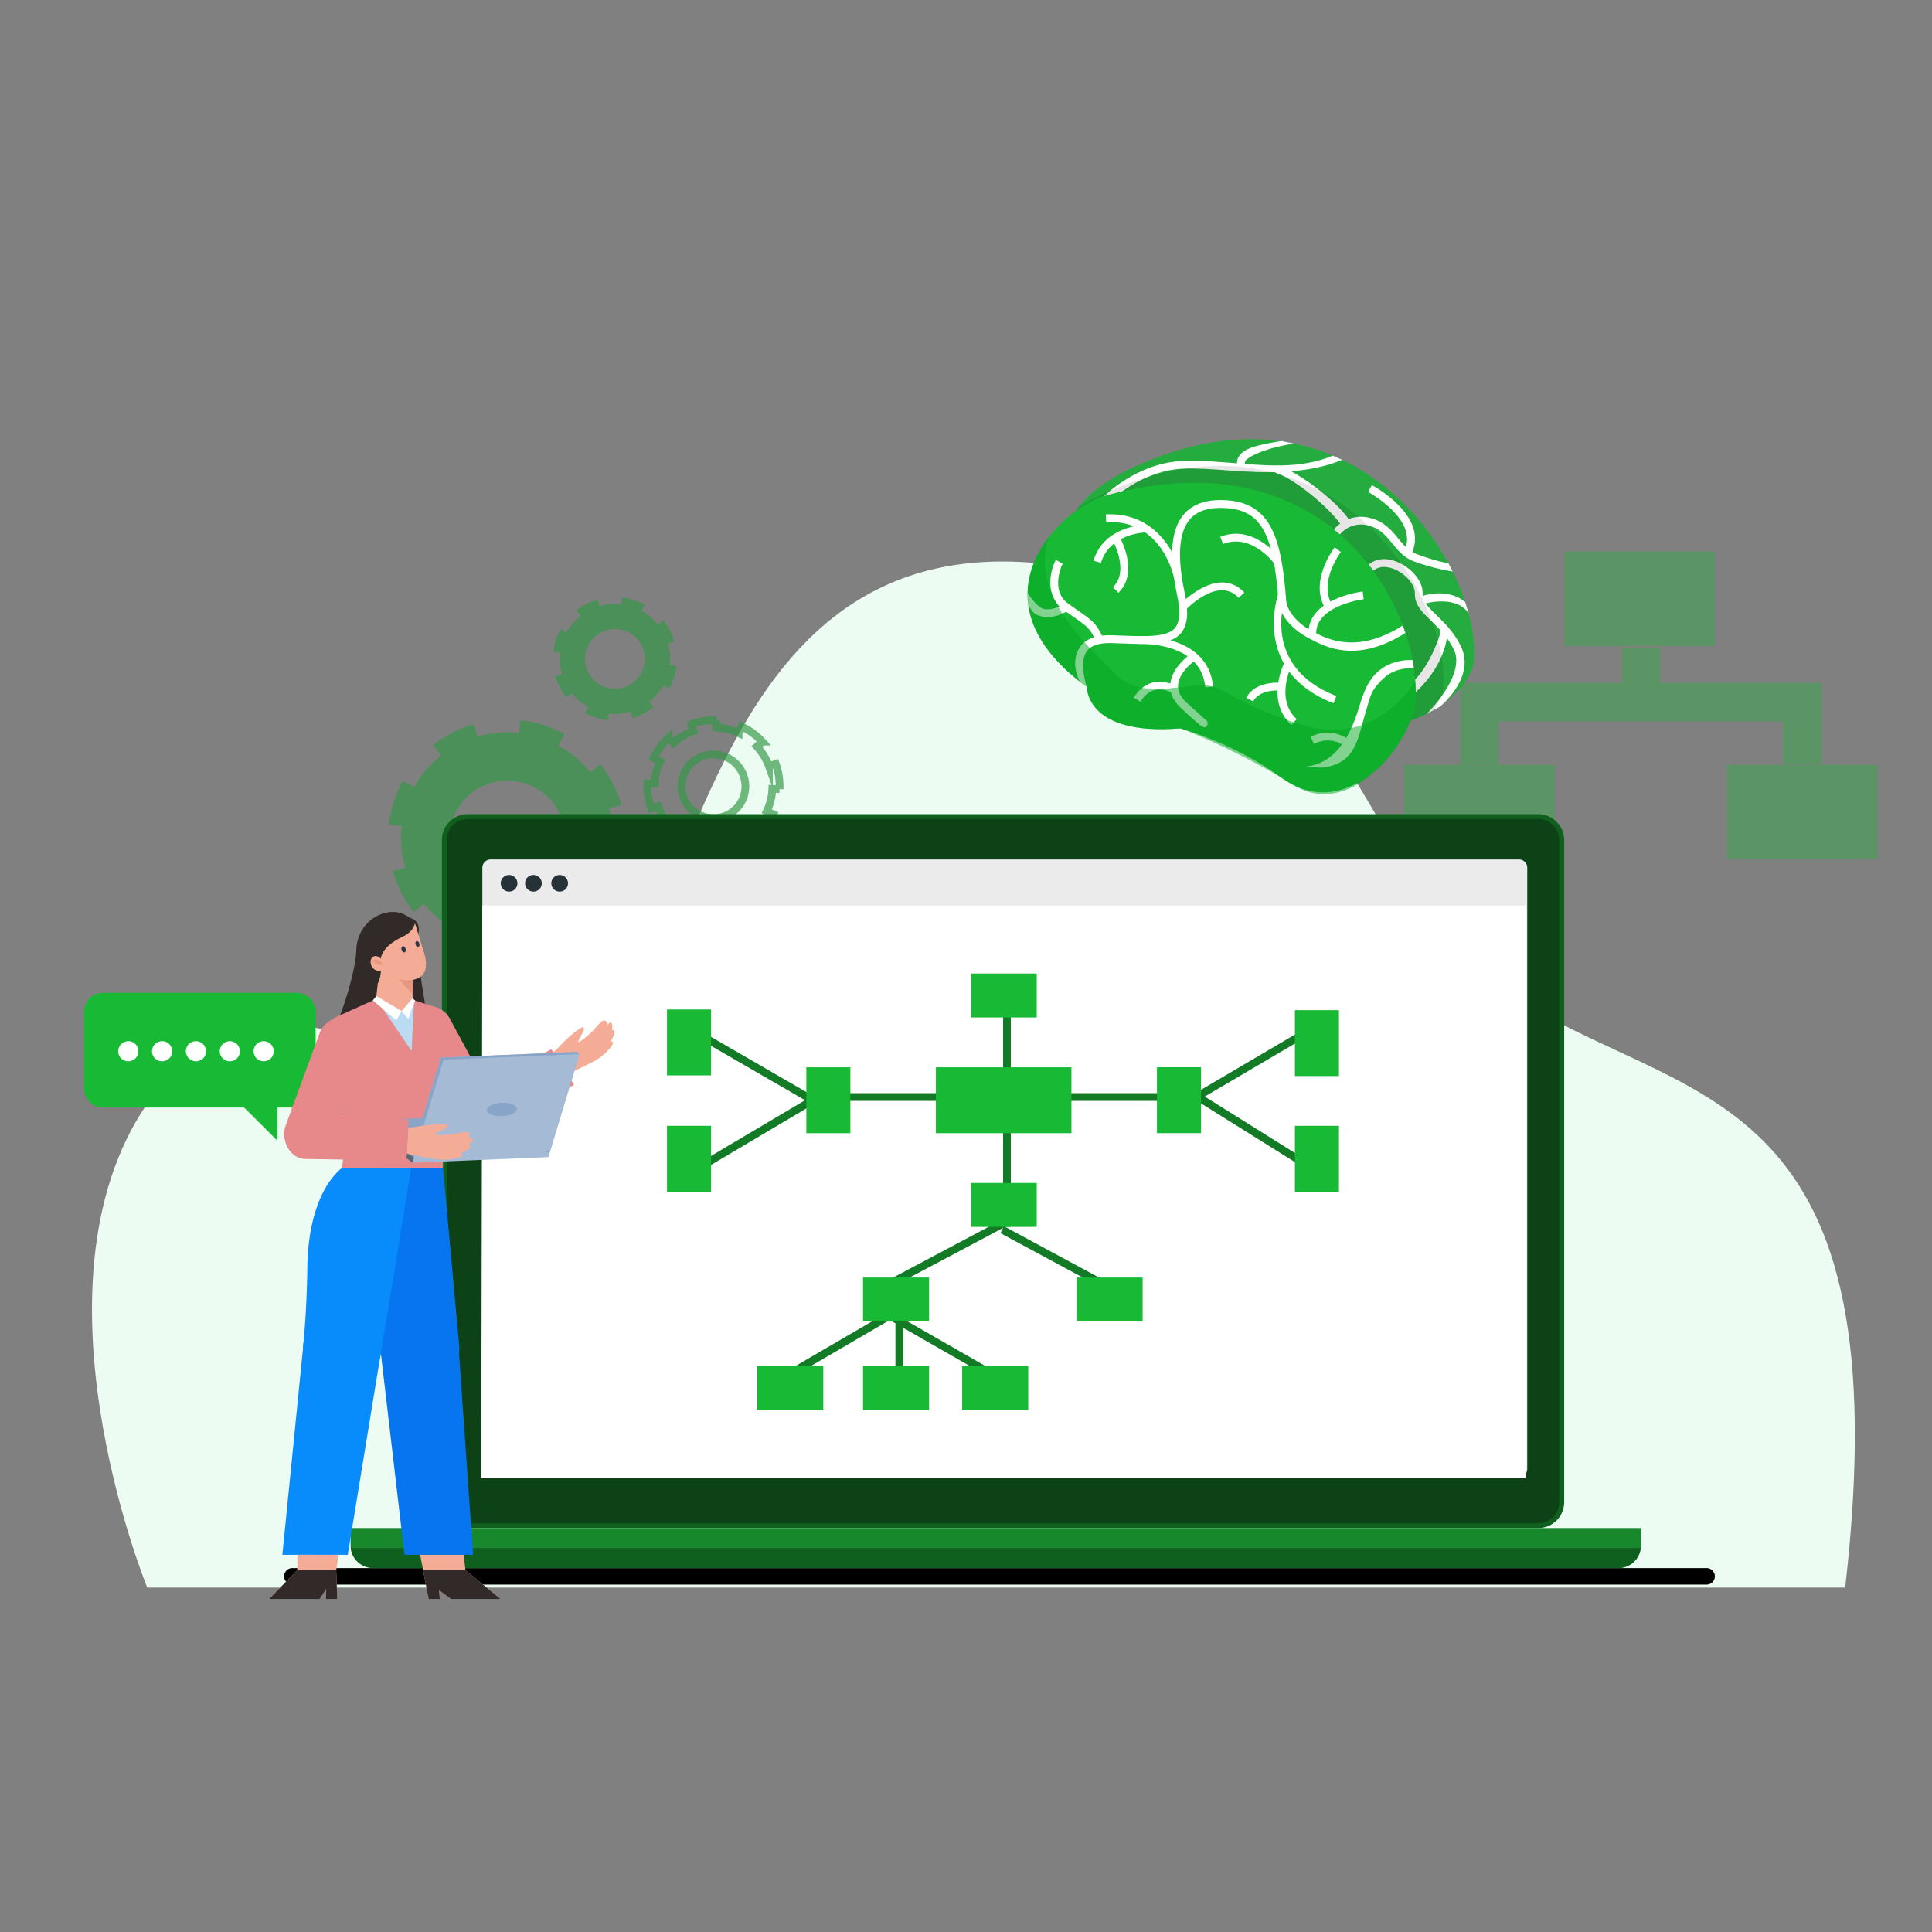 <svg width="50" height="50" fill="none" xmlns="http://www.w3.org/2000/svg"><rect width="100%" height="100%" fill="#808080" stroke="none"/><path d="M3.811 41.086s-3.324-8.096.162-12.752c3.487-4.655 6.784 1.054 10.405-.718 3.621-1.772 3.287-13.506 12.034-13.073 8.748.433 8.73 8.82 13.09 11.454 4.36 2.633 9.729 2.257 8.251 15.089H3.811z" fill="#ECFCF3"/><path d="M7.675 28.662H2.667a.496.496 0 0 1-.494-.492v-1.983a.491.491 0 0 1 .494-.492h5.008a.495.495 0 0 1 .494.492v1.982a.49.49 0 0 1-.494.493z" fill="#17B935"/><path d="M7.179 28.182v1.338L5.81 28.156l1.368.026z" fill="#17B935"/><path d="M3.32 27.466a.262.262 0 0 0 .261-.26.26.26 0 0 0-.261-.26.262.262 0 0 0-.261.26.26.26 0 0 0 .26.26zm.876 0a.262.262 0 0 0 .261-.26.26.26 0 0 0-.261-.26.262.262 0 0 0-.262.26.26.26 0 0 0 .262.26zm1.137-.26a.26.26 0 0 1-.261.26.262.262 0 0 1-.262-.26.26.26 0 0 1 .262-.26.262.262 0 0 1 .261.26zm.876 0a.26.26 0 0 1-.26.26.262.262 0 0 1-.262-.26.26.26 0 0 1 .261-.26.262.262 0 0 1 .261.26zm.876 0a.26.26 0 0 1-.261.26.262.262 0 0 1-.261-.26.26.26 0 0 1 .26-.26.262.262 0 0 1 .262.26z" fill="#fff"/><path d="M38.145 17.06c.147-2.388-2.856-7.088-8-5.294-2.942 1.027-3.63 2.68-.503 4.959 0 0-.034 1.273 2.42 1.072 0 0 1.58-.067 2.646.738 1.13.85 3.372-.396 3.437-1.475z" fill="#24AD3E"/><path d="M28.696 13.003c.008-.008.818-.825 1.923-.874.361-.015.762.015 1.188.047.913.069 2.02.105 2.927-.275l-.242-.108c-.862.361-1.78.25-2.67.182-.431-.032-.839-.062-1.212-.046-1.187.051-2.024.9-2.06.936l.145.14v-.002z" fill="#fff"/><path d="m32.043 12.07.173-.028c0 .075-.005-.086.01-.11.042-.068.381-.313 1.264-.453l-.325-.065c-.758.12-1.028.223-1.128.447a.221.221 0 0 0 .007.208l-.001.001zm2.658 1.508.2-.144c-.315-.46-1.173-1.113-1.673-1.328-.103-.045-.037-.014-.144-.062l-.255.105c.107.05.214.096.318.14.493.215 1.273.878 1.553 1.289h.001z" fill="#fff"/><path d="m37.595 14.79-.11-.213c-.078-.015-.308-.05-.812-.234-.217-.078-.347-.238-.486-.407-.165-.2-.352-.43-.705-.524a.913.913 0 0 0-1.02.37l.173.105a.712.712 0 0 1 .794-.282c.291.078.443.263.603.458.15.183.304.372.573.47.521.189.974.255.99.257z" fill="#fff"/><path d="M36.511 14.369c.514-.987-.946-1.78-1.007-1.814l-.096.177c.013.007 1.346.733.925 1.544l.178.093zm.76 3.916c.043-.038.927-.775.532-1.57-.18-.362-.425-.599-.621-.789-.215-.207-.37-.357-.364-.566.009-.335-.303-.656-.617-.8-.303-.139-.59-.117-.786.059l.135.149c.189-.17.459-.073.567-.024.285.131.505.4.5.61-.01.298.192.492.424.716.196.19.419.404.582.734.328.659-.684 1.656-.693 1.664l.341-.183z" fill="#fff"/><path d="m38.004 15.866-.084-.284c-.5-.411-1.168-.14-1.204-.126l.072.188c.007-.003.862-.283 1.216.222zm-1.365 2.045c.853-.79.829-1.606.825-1.613l-.21-.042.022.114c.008.022-.256.874-.736 1.297l.1.244z" fill="#fff"/><path opacity=".1" d="M34.708 18.534c-1.067-.804-2.647-.737-2.647-.737-2.454.2-2.42-1.072-2.42-1.072-2-1.457-2.437-2.659-1.724-3.604.388-.244.87-.466 1.438-.663 5.143-1.794 8.147 2.905 8 5.293-.013.206-.106.42-.254.62-.757.454-1.753.645-2.393.163z" fill="#000"/><path d="M36.632 18.113c.147-2.388-2.252-6.868-8-5.293-1.206.33-3.63 2.681-.505 4.959 0 0-.032 1.273 2.421 1.072 0 0 1.405.388 2.602 1.267 1.739 1.278 3.416-.926 3.482-2.004z" fill="#17B935"/><path d="m27.95 17.643.178.134c-.003-.006-.21-.598-.014-.908.102-.162.331-.238.678-.226l.147.006c.818.031 1.357.052 1.623-.264.176-.208.206-.53.097-1.044-.199-.935-.151-1.576.139-1.907.195-.222.515-.317.95-.284.884.067 1.209.65 1.338 2.402.026.361.352.75.828.987.371.188 1.178.65 2.458-.159l-.068-.192c-1.194.754-1.959.343-2.3.172-.471-.236-.7-.584-.718-.823-.119-1.613-.396-2.504-1.524-2.589-.5-.038-.877.081-1.117.353-.34.387-.4 1.067-.185 2.08.093.442.076.72-.053.873-.204.24-.732.22-1.462.192l-.148-.006c-.422-.015-.713.092-.857.321-.256.408-.007.853.008.88l.002.002z" fill="#fff"/><path d="m31.195 17.785.2-.018c-.133-1.395-1.957-1.303-1.975-1.302l.011.201c.066-.003 1.648-.08 1.763 1.12h.001zm-.808-2.822.197-.038c-.003-.018-.36-1.69-1.966-1.614l.01.2c1.44-.072 1.745 1.391 1.759 1.453z" fill="#fff"/><path d="M28.493 14.568c.228-.774 1.16-.79 1.17-.79l-.002-.2c-.01 0-1.092.017-1.361.933l.193.057zm6.018 3.633.074-.187c-1.953-.76-1.341-2.497-1.315-2.571l-.19-.07c-.006.02-.703 1.998 1.431 2.827v.001z" fill="#fff"/><path d="m33.42 18.759.138-.148c-.568-.52-.132-1.39-.128-1.398l-.18-.092c-.02.041-.508 1.015.17 1.638zm-.434-4.163.164-.116c-.007-.01-.683-.94-1.57-.588l.073.187c.743-.294 1.327.509 1.333.517zm1.206 5.271c.918-.084.95-.79 1.15-1.432.07-.23.116-.46.228-.614.356-.489.674-.52 1.021-.537l-.034-.2c-.047 0-.786-.066-1.165.642-.099.184-.17.41-.243.65-.202.645-.576 1.391-1.36 1.463l.402.028h.001zm-.326-3.405.2-.018c-.066-.769 1.213-.936 1.225-.937l-.025-.2c-.06.008-1.485.195-1.4 1.155z" fill="#fff"/><path d="m34.307 15.765.171-.106c-.367-.595.218-1.364.224-1.372l-.16-.123c-.027.036-.675.888-.235 1.6zm-5.934.84.182-.088c-.186-.39-.294-.464-.653-.714-.072-.049-.153-.106-.249-.174-.498-.355-.153-1.038-.15-1.045l-.18-.093c-.15.291-.297.937.213 1.301.097.07.18.126.251.176.35.242.422.292.585.634l.001.002z" fill="#fff"/><path d="M27.108 15.97c.287 0 .533-.168.545-.176l-.115-.165s-.278.188-.534.129c-.127-.03-.328-.275-.41-.418l.018.315c.111.193.163.257.348.298.049.011.099.016.147.016l.001.001zm4.06 2.853c.023 0 .037-.015.057-.036.07-.073-.005-.144-.036-.174l-.003.003a39.564 39.564 0 0 1-.477-.433c-.16-.145-.233-.3-.22-.46.029-.358.464-.65.469-.652l-.111-.168c-.022.013-.523.349-.56.804-.018.224.078.434.285.623a11.14 11.14 0 0 0 .502.45l.003-.002c.044.032.072.044.092.044v.001z" fill="#fff"/><path d="M29.513 18.16c.108-.17.239-.274.388-.307a.647.647 0 0 1 .44.084l.11-.168a.837.837 0 0 0-.592-.111c-.205.045-.378.177-.516.396l.17.106zm1.176-2.38c.004-.005.48-.505.936-.505h.006a.56.56 0 0 1 .423.198l.149-.134a.76.76 0 0 0-.572-.266c-.539.001-1.068.545-1.09.568l.148.138zm-1.746-.44c.553-.526.04-1.438.017-1.477l-.175.1c.005.008.457.815.018 1.232l.14.146v-.001zm5.886 4 .142-.143a.922.922 0 0 0-1.053-.125l.09.18c.477-.24.807.075.82.088zm-2.398-1.187c.179-.337.725-.282.731-.28l.023-.2c-.029-.004-.689-.072-.931.385l.177.095z" fill="#fff"/><path opacity=".5" d="M36.632 18.112c-.066 1.078-1.661 3.124-3.142 2.211-1.603-.987-2.943-1.475-2.943-1.475-2.454.201-2.42-1.072-2.42-1.072-1.97-1.434-1.736-2.897-.993-3.866-.498 1.556 1.14 2.899 1.65 3.456.56.61 1.241.478 2.099.38.858-.098.756.369 2.806 1.013 1.7.533 2.659-.693 2.939-1.128.012.167.013.328.003.48h.001z" fill="#06A623"/><g style="mix-blend-mode:multiply" opacity=".35"><path d="M40.49 14.27h3.897v2.453h-3.898V14.27zm-4.15 5.52h3.898v2.453h-3.897v-2.454zm8.355 0h3.897v2.453h-3.897v-2.454z" fill="#17B935"/><path d="M42.466 18.173H38.29v1.615m4.177-1.615h4.177v1.596m-4.177-1.596v-1.415" stroke="#17B935"/></g><path d="M10.424 20.211c-.194.35-.317.734-.361 1.131l.334.038c-.042.364-.008.729.092 1.074l-.323.094c.112.383.297.741.547 1.054l.059-.047.204-.162c.227.284.508.52.827.694l-.162.294c.351.193.737.315 1.136.36l.038-.334c.364.042.73.009 1.076-.09l.094.32a3.085 3.085 0 0 0 1.059-.545h-.002l-.06-.077-.148-.186c.285-.225.521-.505.696-.823l.295.162a3.03 3.03 0 0 0 .36-1.133l-.334-.038c.041-.36.01-.724-.091-1.072l.322-.093a3.064 3.064 0 0 0-.547-1.055l-.264.208a2.724 2.724 0 0 0-.826-.693l.163-.294a3.055 3.055 0 0 0-1.137-.36l-.038.334a2.743 2.743 0 0 0-1.076.09l-.093-.32a3.065 3.065 0 0 0-1.059.545l.002.003.138.172.07.088a2.73 2.73 0 0 0-.696.823l-.295-.162zm1.395.764a1.484 1.484 0 0 1 1.468-.76 1.481 1.481 0 0 1 .254 2.902 1.494 1.494 0 0 1-1.134-.126 1.482 1.482 0 0 1-.588-2.016zm2.69-4.692c-.1.182-.164.382-.187.588l.174.02c-.021.187-.005.377.047.559l-.167.048c.058.2.154.386.284.549l.03-.024.107-.085c.118.148.264.27.43.36l-.084.154c.182.1.383.164.59.187l.02-.174c.19.022.38.005.56-.047l.049.168c.2-.058.387-.155.55-.284l-.031-.04-.077-.097c.148-.117.27-.263.362-.428l.153.084c.101-.182.165-.383.188-.59l-.174-.019a1.415 1.415 0 0 0-.048-.558l.168-.048a1.597 1.597 0 0 0-.285-.55l-.137.11a1.418 1.418 0 0 0-.43-.361l.085-.153a1.588 1.588 0 0 0-.591-.187l-.02.173a1.427 1.427 0 0 0-.56.047l-.049-.167c-.2.058-.387.155-.55.284v.002l.072.09.037.045a1.42 1.42 0 0 0-.362.428l-.154-.084zm.726.397a.774.774 0 1 1 1.164.975.774.774 0 0 1-1.164-.975z" fill="#349747" style="mix-blend-mode:multiply" opacity=".68"/><path d="M17.307 19.089c-.164.15-.297.33-.392.53l.17.08c-.087.183-.136.38-.145.582l-.186-.008c-.01.222.023.443.099.652l.039-.014.137-.049c.068.19.174.364.31.512l-.137.127c.15.163.331.296.533.39l.08-.169c.183.087.38.136.583.144l-.008.186c.22.01.443-.023.654-.099l-.018-.051-.045-.124a1.52 1.52 0 0 0 .514-.31l.126.138c.165-.15.298-.33.393-.532l-.17-.08c.087-.182.136-.38.144-.58l.187.008a1.701 1.701 0 0 0-.1-.653l-.175.063a1.513 1.513 0 0 0-.311-.512l.138-.126a1.695 1.695 0 0 0-.534-.391l-.08.169a1.522 1.522 0 0 0-.582-.144l.008-.186a1.705 1.705 0 0 0-.655.1v.001l.042.116.021.058c-.19.068-.364.173-.513.31l-.127-.138zm.598.65a.828.828 0 0 1 1.31.957.824.824 0 0 1-.787.476.83.83 0 0 1-.742-.542.822.822 0 0 1 .22-.89z" stroke="#349747" stroke-width=".2" stroke-miterlimit="10" style="mix-blend-mode:multiply" opacity=".68"/><path d="M44.166 41.009h-36.6a.214.214 0 0 1-.213-.214.213.213 0 0 1 .214-.213h36.599a.215.215 0 0 1 .214.213.213.213 0 0 1-.214.214z" fill="#000"/><path d="M39.805 39.546H12.11a.676.676 0 0 1-.674-.673v-17.13a.671.671 0 0 1 .674-.673h27.696a.676.676 0 0 1 .675.673v17.13a.671.671 0 0 1-.675.673z" fill="#0F601E"/><path d="M12.11 39.421a.55.55 0 0 1-.55-.547V21.743a.547.547 0 0 1 .55-.548h27.695a.55.55 0 0 1 .55.548v17.13a.547.547 0 0 1-.55.548H12.11z" fill="#0D4217"/><path d="M39.31 38.229H12.698a.215.215 0 0 1-.215-.214V22.456c0-.118.097-.214.215-.214H39.31c.119 0 .215.096.215.214v15.559a.214.214 0 0 1-.215.214z" fill="#EBEBEB"/><path d="M39.495 38.253h-27.04l.028-14.816h27.012v14.816z" fill="#fff"/><path d="M14.7 22.86a.215.215 0 0 1-.216.215.216.216 0 0 1-.216-.215.215.215 0 0 1 .216-.215.217.217 0 0 1 .216.215zm-1.309 0a.215.215 0 0 1-.216.215.217.217 0 0 1-.216-.215.215.215 0 0 1 .216-.215.216.216 0 0 1 .216.215zm.63 0a.215.215 0 0 1-.216.215.217.217 0 0 1-.216-.215.215.215 0 0 1 .216-.215.216.216 0 0 1 .216.215z" fill="#263238"/><path d="M42.467 39.547v.45a.583.583 0 0 1-.588.585H9.66a.588.588 0 0 1-.587-.585v-.45h33.394z" fill="#17882C"/><path d="M42.462 40.063a.585.585 0 0 1-.583.517H9.66a.588.588 0 0 1-.583-.517h33.386z" fill="#0F601E"/><path d="M26.06 26.125v5.626m-2.908 1.405 2.784-1.478m2.741 1.624-2.74-1.477m-4.63-3.435h9.678m-.043.012 2.775-1.632m-2.688 1.633 2.775 1.737m-15.48-3.235 2.586 1.497m0 .143-2.8 1.66m5.164 3.994v1.445m-2.864-.072 2.739-1.597m2.785 1.741L23.15 34.12" stroke="#137A26" stroke-width=".2"/><path d="M25.12 25.195h1.71v1.137h-1.71v-1.137zm-4.252 4.13v-1.704h1.14v1.705h-1.14zm-3.606-1.495v-1.705h1.14v1.705h-1.14zm0 3.01v-1.704h1.14v1.704h-1.14zm12.68-1.514V27.62h1.14v1.705h-1.14zm3.57-1.478v-1.705h1.14v1.705h-1.14zm0 2.992v-1.704h1.14v1.704h-1.14zm-8.392-.225h1.71v1.137h-1.71v-1.137zm2.74 2.448h1.711v1.136h-1.71v-1.136zm-5.525 0h1.71v1.136h-1.71v-1.136zm0 2.294h1.71v1.137h-1.71v-1.137zm2.566 0h1.71v1.137h-1.71v-1.137zm-5.304 0h1.71v1.137h-1.71v-1.137zm4.624-7.736h3.508v1.705h-3.508V27.62z" fill="#17B935"/><path d="M15.864 26.98c.028.05-.198.31-.413.44-.183.11-.632.318-.764.379l-.367-.57c.066-.055.136-.118.19-.18.133-.15.542-.516.595-.456.053.058-.177.366-.134.373.043.007.264-.18.351-.267.089-.087.247-.303.318-.292.073.01.083.117.083.117s.051-.09.102-.048c.05.042.006.201.006.201s.022-.053.066.007c.044.061-.103.275-.103.275s.043-.03.07.021z" fill="#F5AC97"/><path d="M10.113 23.602c-.476.04-.889.443-.894 1.018-.006.575-.626 2.581-.975 2.514 0 0 1.713.732 3 .234 0 0-.382-2.068-.404-2.5-.023-.432-.727-1.266-.727-1.266z" fill="#322A28"/><path d="M12.613 29.475a.629.629 0 0 1-.847-.253l-1.225-2.269a.623.623 0 0 1 .73-.892.626.626 0 0 1 .371.301l1.225 2.27a.623.623 0 0 1-.254.843z" fill="#E7888B"/><path d="M9.828 30.23c-.41.535-.564 1.642-.303 2.836.261 1.193.35 1.977.35 1.977a1.007 1.007 0 0 0 1.124.862 1.011 1.011 0 0 0 .882-1.107l-.416-4.568H9.828z" fill="#0775EF"/><path d="m9.738 25.852-1.094.493s.243 2.808.268 3.115c.025.307-.07.771-.07.771h2.623s-.031-1.504.145-1.924c.12-.284.201-.458.132-.784-.07-.325-.575-.902-.493-1.466l-.571-.182-.94-.023z" fill="#E7888B"/><path d="M7.765 29.928a.626.626 0 0 1-.372-.8l.889-2.419a.626.626 0 0 1 1.174.429l-.889 2.42a.626.626 0 0 1-.802.37z" fill="#E7888B"/><path d="M10.81 24.222s.148-.365-.21-.476l.21.476z" fill="#332B27"/><path d="M10.678 24.605v1.27s-.026.277-.357.302c-.287.022-.47-.166-.546-.266l-.04-.06h-.002l.136-1.245h.809z" fill="#F5AC97"/><path d="m10.677 25.729-.564-.612.565.212v.4z" fill="#E79680"/><path d="M10.117 25.252c.264.155.575.154.763.029.188-.126.157-.414.101-.597v-.001l-.047-.152-.178-.586c-.046-.185-.578-.602-1.082-.059-.503.544.18 1.21.444 1.366z" fill="#F5AC97"/><path d="M10.74 23.872s-.007.222-.319.37-.608.375-.57.702c.037.328-.076.513-.076.513s-.046-.408-.253-.754a.707.707 0 0 1-.017-.66c.21-.386.752-.678 1.235-.17z" fill="#322A28"/><path d="M9.904 24.872c.067.099.086.169.009.221a.205.205 0 0 1-.277-.058c-.067-.1-.058-.222.02-.274.077-.052.181.012.248.11z" fill="#F5AC97"/><path d="M9.728 24.947c.066-.032.123-.004.123-.004-.045-.112-.181-.067-.181-.067" stroke="#E79680" stroke-width=".06" stroke-miterlimit="10" stroke-linecap="round" stroke-linejoin="round"/><path d="M10.393 24.583c.013.044.046.074.075.066.029-.008.042-.05.03-.095-.013-.045-.046-.074-.075-.066-.029.008-.042.05-.03.095zm.362-.139c.012.041.042.068.07.061.026-.007.038-.046.027-.087-.012-.041-.043-.069-.07-.061-.026.007-.038.046-.027.087z" fill="#2C3447"/><path d="M12.244 40.238h-1.776l-.61-5.204-.007-.119a1.001 1.001 0 0 1 .643-.937 1.011 1.011 0 0 1 1.373.879l.377 5.381z" fill="#0775EF"/><path d="M9 40.239H7.307l.538-5.375.001-.02a1.004 1.004 0 0 1 1.007-.934 1.01 1.01 0 0 1 .932.62 1.002 1.002 0 0 1 .072.477L9 40.239z" fill="#088CFC"/><path d="m14.857 28.07-2.074 1.308-.123.101c-.25.173-.616.083-.813-.2-.197-.283-.153-.656.098-.829l2.323-1.298.051.08.366.57.172.268z" fill="#E7888B"/><path d="m10.643 30.23-.024.147-.76 4.634a1.007 1.007 0 0 1-1.112.896 1.012 1.012 0 0 1-.9-1.107s.092-.784.107-2.005c.012-.947.227-1.71.565-2.204.1-.143.208-.264.324-.36h1.8z" fill="#088CFC"/><mask id="a" fill="#fff"><path d="M10.804 24.94s-.127.1-.275-.03l.275.03z"/></mask><path d="M10.804 24.94a13.857 13.857 0 0 1-.124-.158h.001l.002-.002.002-.001a.267.267 0 0 0 .003-.003h.001-.002c-.001 0-.01-.002-.026-.016l-.264.3a.424.424 0 0 0 .477.07.395.395 0 0 0 .053-.033l-.123-.158z" fill="#322A28" mask="url(#a)"/><path d="M6.964 41.38h1.308l.17-.258-.004.258h.289l-.026-.744.063-.398H7.698l-.004.398-.73.744z" fill="#F5AC97"/><path d="m10.718 25.867-.066 1.334-.878-1.292c.077.1.26.288.546.266.332-.024.398-.308.398-.308z" fill="#BBDBF3"/><path d="m9.74 25.777.655.388-.139.242-.608-.517.093-.113zm.937.056-.282.332.17.205.178-.476-.066-.061z" fill="#fff"/><path d="m14.194 29.945-3.523.147.809-2.668 3.522-.147-.808 2.668z" fill="#A4BAD5"/><path d="m10.704 29.965-1.194-.967 3.407-.143 1.31.963-3.523.147z" fill="#88A4C7"/><path d="m14.124 29.89-3.522.148.808-2.668 3.523-.147-.809 2.667z" fill="#A4BAD5"/><path d="m14.933 27.223.07.055-3.524.147-.808 2.668-.07-.055.81-2.668 3.522-.147z" fill="#88A4C7"/><path d="m9.51 28.996-.033.13 1.194.967.04-.13-1.201-.967z" fill="#586773"/><path d="M13.377 28.696c.004.095-.168.18-.384.188-.215.01-.393-.06-.397-.156-.004-.095.167-.18.383-.188.216-.01.394.06.398.156z" fill="#88A4C7"/><path d="m11.67 41.38-.313-.232.027.232h-.29l-.144-.744-.077-.398h1.129l.043.398.906.744h-1.28z" fill="#F5AC97"/><path d="m7.694 40.637-.73.744h1.308l.17-.257-.004.257h.289l-.026-.744H7.694zm3.977.744-.313-.232.026.232h-.29l-.144-.744h1.096l.905.744h-1.28z" fill="#322A28"/><path d="M12.126 29.31c.05.052-.004.144-.004.144s.095-.042.11.021c.013.06-.099.152-.114.165.011-.006.047-.018.046.046 0 .071-.224.15-.245.157.008.002.049.008.041.06-.009.056-.345.13-.595.106-.211-.02-.693-.123-.838-.153l.039-.674c.088-.004.186-.014.268-.031.197-.041.745-.09.752-.011.006.079-.363.188-.332.219.03.03.319.013.44-.004.124-.017.381-.096.431-.045z" fill="#F5AC97"/><path d="m10.577 28.98-.012.204-.038.674-.01.179-2.622-.043c-.304-.01-.544-.3-.532-.645.013-.345.272-.617.577-.607l.197.034 2.44.204z" fill="#E7888B"/></svg>
